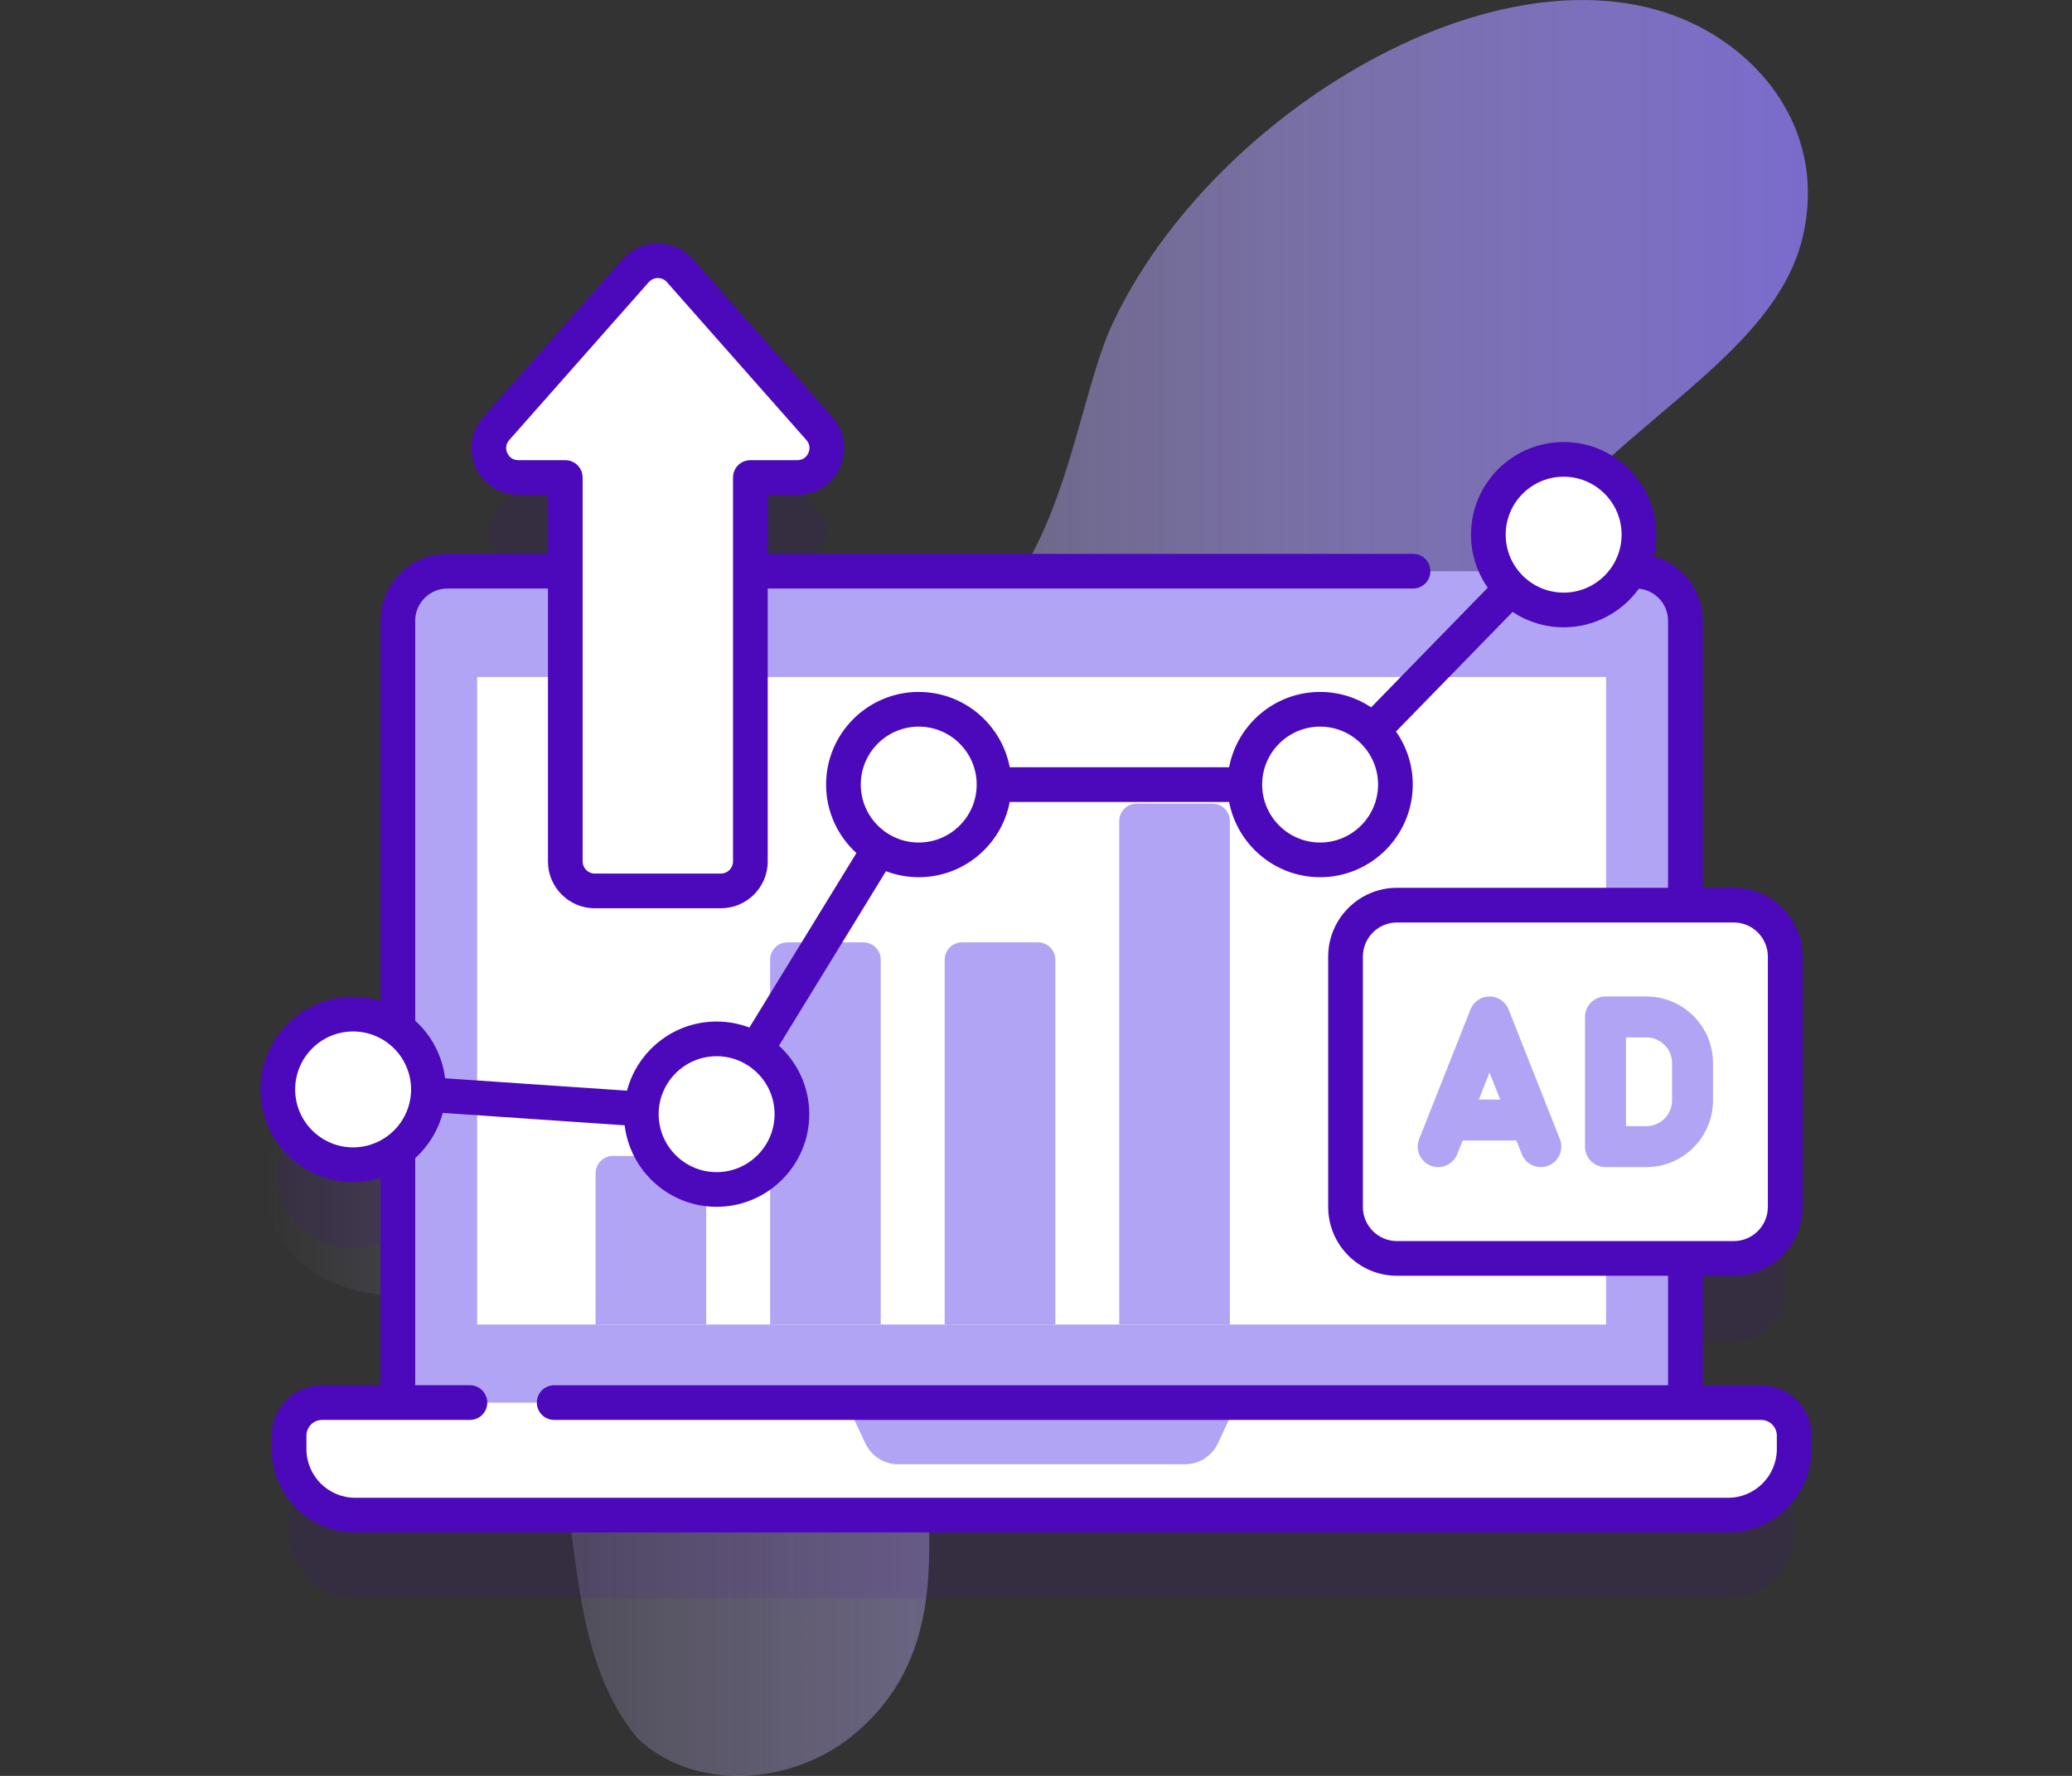 <?xml version="1.0" encoding="UTF-8"?> <svg xmlns="http://www.w3.org/2000/svg" width="140" height="120" viewBox="0 0 140 120" fill="none"><rect x="0" y="0" width="140" height="120" fill="#333333" stroke="none"/><path d="M32.551 48.563C40.82 40.316 56.925 49.374 66.05 42.086C71.893 37.42 72.811 26.947 75.142 21.936C81.846 7.524 101.7 -4.342 114.281 1.54C119.379 3.923 123.361 9.218 121.821 15.948C119.347 26.756 101.088 31.283 99.885 46.048C99.044 56.364 111.497 69.658 101.92 78.025C93.956 84.984 81.151 76.845 71.433 80.946C53.618 88.463 70.088 107.015 57.617 117.266C53.511 120.641 46.897 121.11 43.053 117.44C34.859 107.383 43.738 90.025 25.231 87.421C16.901 86.248 15.098 77.08 22.49 72.59C22.52 72.57 22.55 72.55 22.58 72.531C27.082 69.597 29.626 64.43 29.037 59.089C28.663 55.697 29.284 51.821 32.551 48.563Z" fill="url(#paint0_linear_549_1459)"></path><path opacity="0.1" d="M118.996 100.402H113.878V90.662H117.143C119.064 90.662 120.622 89.105 120.622 87.183V70.267C120.622 68.346 119.064 66.788 117.143 66.788H113.878V47.573C113.878 45.724 112.378 44.224 110.529 44.224H110.101C110.507 43.493 110.74 42.651 110.74 41.756C110.74 38.946 108.462 36.668 105.652 36.668C102.841 36.668 100.564 38.946 100.564 41.756C100.564 42.652 100.798 43.492 101.204 44.224H50.701V37.894H53.874C55.588 37.894 56.499 35.87 55.365 34.586L45.939 23.916C45.147 23.019 43.749 23.019 42.957 23.916L33.531 34.586C32.397 35.87 33.308 37.894 35.022 37.894H38.196V44.224H30.232C28.383 44.224 26.883 45.724 26.883 47.573V75.153C26.037 74.526 24.992 74.153 23.859 74.153C21.049 74.153 18.771 76.431 18.771 79.242C18.771 82.052 21.049 84.33 23.859 84.33C24.992 84.33 26.037 83.959 26.883 83.333V100.403H21.765C20.532 100.403 19.532 101.402 19.532 102.635V103.542C19.532 106.008 21.531 108.007 23.997 108.007H116.764C119.229 108.007 121.229 106.008 121.229 103.542V102.635C121.228 101.402 120.229 100.402 118.996 100.402Z" fill="#4C08BB"></path><path d="M113.877 41.949V96.642H26.881V41.949C26.881 40.1 28.381 38.6 30.231 38.6H110.527C112.377 38.6 113.877 40.1 113.877 41.949Z" fill="#B1A4F5"></path><path d="M32.239 45.744H108.519V89.5H32.239V45.744Z" fill="white"></path><path d="M47.716 89.498H40.241V79.282C40.241 78.635 40.766 78.11 41.413 78.11H46.544C47.191 78.11 47.716 78.635 47.716 79.282V89.498Z" fill="#B1A4F5"></path><path d="M59.51 89.499H52.035V64.849C52.035 64.201 52.56 63.677 53.207 63.677H58.338C58.985 63.677 59.51 64.201 59.51 64.849V89.499Z" fill="#B1A4F5"></path><path d="M71.305 89.499H63.83V64.849C63.83 64.201 64.354 63.677 65.001 63.677H70.133C70.78 63.677 71.305 64.201 71.305 64.849V89.499Z" fill="#B1A4F5"></path><path d="M83.099 89.499H75.624V55.474C75.624 54.827 76.148 54.302 76.795 54.302H81.927C82.574 54.302 83.099 54.827 83.099 55.474V89.499Z" fill="#B1A4F5"></path><path d="M19.532 97.011V97.918C19.532 100.384 21.531 102.383 23.997 102.383H116.764C119.229 102.383 121.229 100.384 121.229 97.918V97.011C121.229 95.778 120.229 94.778 118.996 94.778H21.765C20.532 94.778 19.532 95.778 19.532 97.011Z" fill="white"></path><path d="M80.073 98.942H60.688C59.74 98.942 58.878 98.394 58.475 97.537L57.18 94.778H83.581L82.285 97.537C81.883 98.394 81.02 98.942 80.073 98.942Z" fill="#B1A4F5"></path><path d="M23.859 78.703C26.669 78.703 28.947 76.425 28.947 73.615C28.947 70.805 26.669 68.527 23.859 68.527C21.049 68.527 18.771 70.805 18.771 73.615C18.771 76.425 21.049 78.703 23.859 78.703Z" fill="white"></path><path d="M48.42 80.377C51.23 80.377 53.508 78.099 53.508 75.289C53.508 72.479 51.23 70.201 48.42 70.201C45.61 70.201 43.332 72.479 43.332 75.289C43.332 78.099 45.61 80.377 48.42 80.377Z" fill="white"></path><path d="M62.077 58.105C64.887 58.105 67.165 55.827 67.165 53.017C67.165 50.207 64.887 47.929 62.077 47.929C59.267 47.929 56.989 50.207 56.989 53.017C56.989 55.827 59.267 58.105 62.077 58.105Z" fill="white"></path><path d="M89.196 58.105C92.007 58.105 94.284 55.827 94.284 53.017C94.284 50.207 92.007 47.929 89.196 47.929C86.386 47.929 84.108 50.207 84.108 53.017C84.108 55.827 86.386 58.105 89.196 58.105Z" fill="white"></path><path d="M105.652 41.218C108.462 41.218 110.74 38.94 110.74 36.13C110.74 33.32 108.462 31.042 105.652 31.042C102.842 31.042 100.564 33.32 100.564 36.13C100.564 38.94 102.842 41.218 105.652 41.218Z" fill="white"></path><path d="M55.365 28.96L45.939 18.29C45.147 17.393 43.749 17.393 42.957 18.29L33.531 28.96C32.397 30.244 33.308 32.268 35.022 32.268H38.196V58.212C38.196 59.311 39.087 60.202 40.186 60.202H48.711C49.81 60.202 50.701 59.311 50.701 58.212V32.267H53.874C55.588 32.267 56.499 30.244 55.365 28.96Z" fill="white"></path><path d="M117.143 85.035H94.394C92.472 85.035 90.915 83.477 90.915 81.556V64.64C90.915 62.719 92.472 61.161 94.394 61.161H117.143C119.065 61.161 120.623 62.719 120.623 64.64V81.556C120.623 83.477 119.065 85.035 117.143 85.035Z" fill="white"></path><path d="M117.143 85.035H94.394C92.472 85.035 90.915 83.477 90.915 81.556V64.64C90.915 62.719 92.472 61.161 94.394 61.161H117.143C119.065 61.161 120.623 62.719 120.623 64.64V81.556C120.623 83.477 119.065 85.035 117.143 85.035Z" fill="white"></path><path d="M118.996 93.603H115.05V86.207H117.143C119.708 86.207 121.794 84.121 121.794 81.556V64.641C121.794 62.076 119.708 59.989 117.143 59.989H115.05V41.945C115.05 39.871 113.644 38.123 111.737 37.593C111.85 37.123 111.912 36.633 111.912 36.128C111.912 32.676 109.104 29.868 105.652 29.868C102.2 29.868 99.392 32.676 99.392 36.128C99.392 37.461 99.811 38.696 100.524 39.712L92.646 47.795C91.656 47.139 90.471 46.755 89.197 46.755C86.145 46.755 83.598 48.95 83.048 51.844H68.225C67.675 48.95 65.128 46.755 62.077 46.755C58.625 46.755 55.817 49.563 55.817 53.015C55.817 54.847 56.608 56.497 57.866 57.643L50.635 69.433C49.946 69.171 49.2 69.027 48.42 69.027C45.517 69.027 43.069 71.014 42.365 73.7L30.072 72.862C29.887 71.326 29.146 69.959 28.054 68.972V41.944C28.054 40.745 29.03 39.769 30.231 39.769H37.024V58.211C37.024 59.955 38.442 61.373 40.186 61.373H48.711C50.454 61.373 51.873 59.955 51.873 58.211V39.769H95.476C96.123 39.769 96.648 39.245 96.648 38.597C96.648 37.95 96.123 37.425 95.476 37.425H51.873V33.439H53.874C55.134 33.439 56.238 32.725 56.756 31.577C57.274 30.428 57.078 29.128 56.243 28.183L46.818 17.513C46.218 16.834 45.354 16.444 44.448 16.444C43.542 16.444 42.679 16.834 42.079 17.513L32.653 28.183C31.819 29.128 31.622 30.428 32.14 31.577C32.658 32.725 33.763 33.439 35.022 33.439H37.024V37.426H30.231C27.738 37.426 25.71 39.452 25.71 41.944V67.634C25.125 67.452 24.503 67.354 23.859 67.354C20.407 67.354 17.599 70.162 17.599 73.614C17.599 77.066 20.407 79.874 23.859 79.874C24.503 79.874 25.125 79.776 25.71 79.595V93.604H21.765C19.888 93.604 18.36 95.131 18.36 97.008V97.915C18.36 101.023 20.889 103.552 23.997 103.552H116.764C119.872 103.552 122.401 101.023 122.401 97.915V97.008C122.4 95.13 120.873 93.603 118.996 93.603ZM35.022 31.095C34.545 31.095 34.342 30.758 34.277 30.613C34.211 30.468 34.093 30.092 34.409 29.735L43.835 19.065C44.048 18.824 44.31 18.788 44.448 18.788C44.586 18.788 44.848 18.824 45.061 19.065L54.487 29.735C54.802 30.093 54.684 30.468 54.619 30.613C54.554 30.758 54.35 31.095 53.874 31.095H50.7C50.053 31.095 49.528 31.619 49.528 32.267V58.211C49.528 58.662 49.161 59.029 48.71 59.029H40.185C39.734 59.029 39.367 58.662 39.367 58.211V32.267C39.367 31.619 38.842 31.095 38.195 31.095H35.022ZM119.45 64.641V81.556C119.45 82.828 118.415 83.863 117.143 83.863H94.393C93.121 83.863 92.086 82.828 92.086 81.556V64.641C92.086 63.368 93.121 62.334 94.393 62.334H117.143C118.415 62.334 119.45 63.368 119.45 64.641ZM105.652 32.212C107.811 32.212 109.568 33.969 109.568 36.129C109.568 38.288 107.811 40.045 105.652 40.045C103.492 40.045 101.736 38.288 101.736 36.129C101.736 33.969 103.492 32.212 105.652 32.212ZM89.197 49.099C91.356 49.099 93.113 50.856 93.113 53.015C93.113 55.175 91.356 56.931 89.197 56.931C87.038 56.931 85.282 55.176 85.281 53.018C85.281 53.017 85.281 53.017 85.281 53.016C85.281 53.015 85.281 53.014 85.281 53.013C85.282 50.855 87.038 49.099 89.197 49.099ZM62.077 49.099C64.234 49.099 65.989 50.852 65.993 53.008C65.993 53.011 65.992 53.013 65.992 53.016C65.992 53.019 65.993 53.021 65.993 53.023C65.988 55.179 64.234 56.931 62.077 56.931C59.918 56.931 58.161 55.175 58.161 53.015C58.161 50.856 59.917 49.099 62.077 49.099ZM48.42 71.371C50.579 71.371 52.336 73.127 52.336 75.287C52.336 77.446 50.579 79.203 48.42 79.203C46.261 79.203 44.504 77.446 44.504 75.287C44.504 73.127 46.261 71.371 48.42 71.371ZM19.943 73.614C19.943 71.455 21.7 69.698 23.859 69.698C26.018 69.698 27.775 71.455 27.775 73.614C27.775 75.773 26.018 77.53 23.859 77.53C21.7 77.53 19.943 75.773 19.943 73.614ZM120.057 97.915C120.057 99.731 118.579 101.208 116.763 101.208H23.997C22.181 101.208 20.704 99.731 20.704 97.915V97.008C20.704 96.423 21.18 95.947 21.765 95.947H31.752C32.399 95.947 32.924 95.423 32.924 94.775C32.924 94.128 32.399 93.603 31.752 93.603H28.054V78.257C28.944 77.452 29.602 76.395 29.915 75.201L42.207 76.039C42.58 79.137 45.223 81.547 48.42 81.547C51.872 81.547 54.68 78.739 54.68 75.287C54.68 73.456 53.89 71.806 52.632 70.66L59.863 58.87C60.552 59.131 61.298 59.275 62.077 59.275C65.128 59.275 67.674 57.081 68.225 54.188H83.049C83.599 57.081 86.146 59.275 89.197 59.275C92.648 59.275 95.457 56.467 95.457 53.015C95.457 51.683 95.037 50.447 94.324 49.431L102.202 41.349C103.192 42.005 104.378 42.389 105.652 42.389C107.742 42.389 109.595 41.358 110.733 39.779C111.838 39.882 112.706 40.813 112.706 41.945V59.99H94.393C91.828 59.99 89.742 62.076 89.742 64.641V81.556C89.742 84.121 91.828 86.207 94.393 86.207H112.706V93.604H37.446C36.799 93.604 36.274 94.128 36.274 94.775C36.274 95.423 36.799 95.947 37.446 95.947H118.996C119.581 95.947 120.056 96.423 120.056 97.008L120.057 97.915Z" fill="#4C08BB"></path><path d="M111.242 67.334H108.478C107.714 67.334 107.095 67.953 107.095 68.717V77.479C107.095 78.243 107.714 78.862 108.478 78.862H111.242C113.724 78.862 115.744 76.843 115.744 74.36V71.836C115.744 69.353 113.724 67.334 111.242 67.334ZM112.977 74.36C112.977 75.317 112.199 76.096 111.242 76.096H109.862V70.1H111.242C112.199 70.1 112.977 70.879 112.977 71.836V74.36Z" fill="#B1A4F5"></path><path d="M101.93 68.208C101.721 67.681 101.212 67.334 100.644 67.334C100.076 67.334 99.567 67.681 99.358 68.208L95.89 76.97C95.609 77.68 95.957 78.484 96.668 78.765C96.834 78.832 97.007 78.863 97.176 78.863C97.727 78.863 98.248 78.531 98.463 77.988L98.828 77.066H102.46L102.825 77.988C103.106 78.699 103.91 79.046 104.62 78.765C105.33 78.484 105.678 77.68 105.397 76.97L101.93 68.208ZM99.922 74.299L100.644 72.476L101.365 74.299H99.922Z" fill="#B1A4F5"></path><defs><linearGradient id="paint0_linear_549_1459" x1="17.843" y1="60" x2="122.156" y2="60" gradientUnits="userSpaceOnUse"><stop stop-color="#DDD1FF" stop-opacity="0"></stop><stop offset="1" stop-color="#7A6BCC"></stop></linearGradient></defs></svg> 